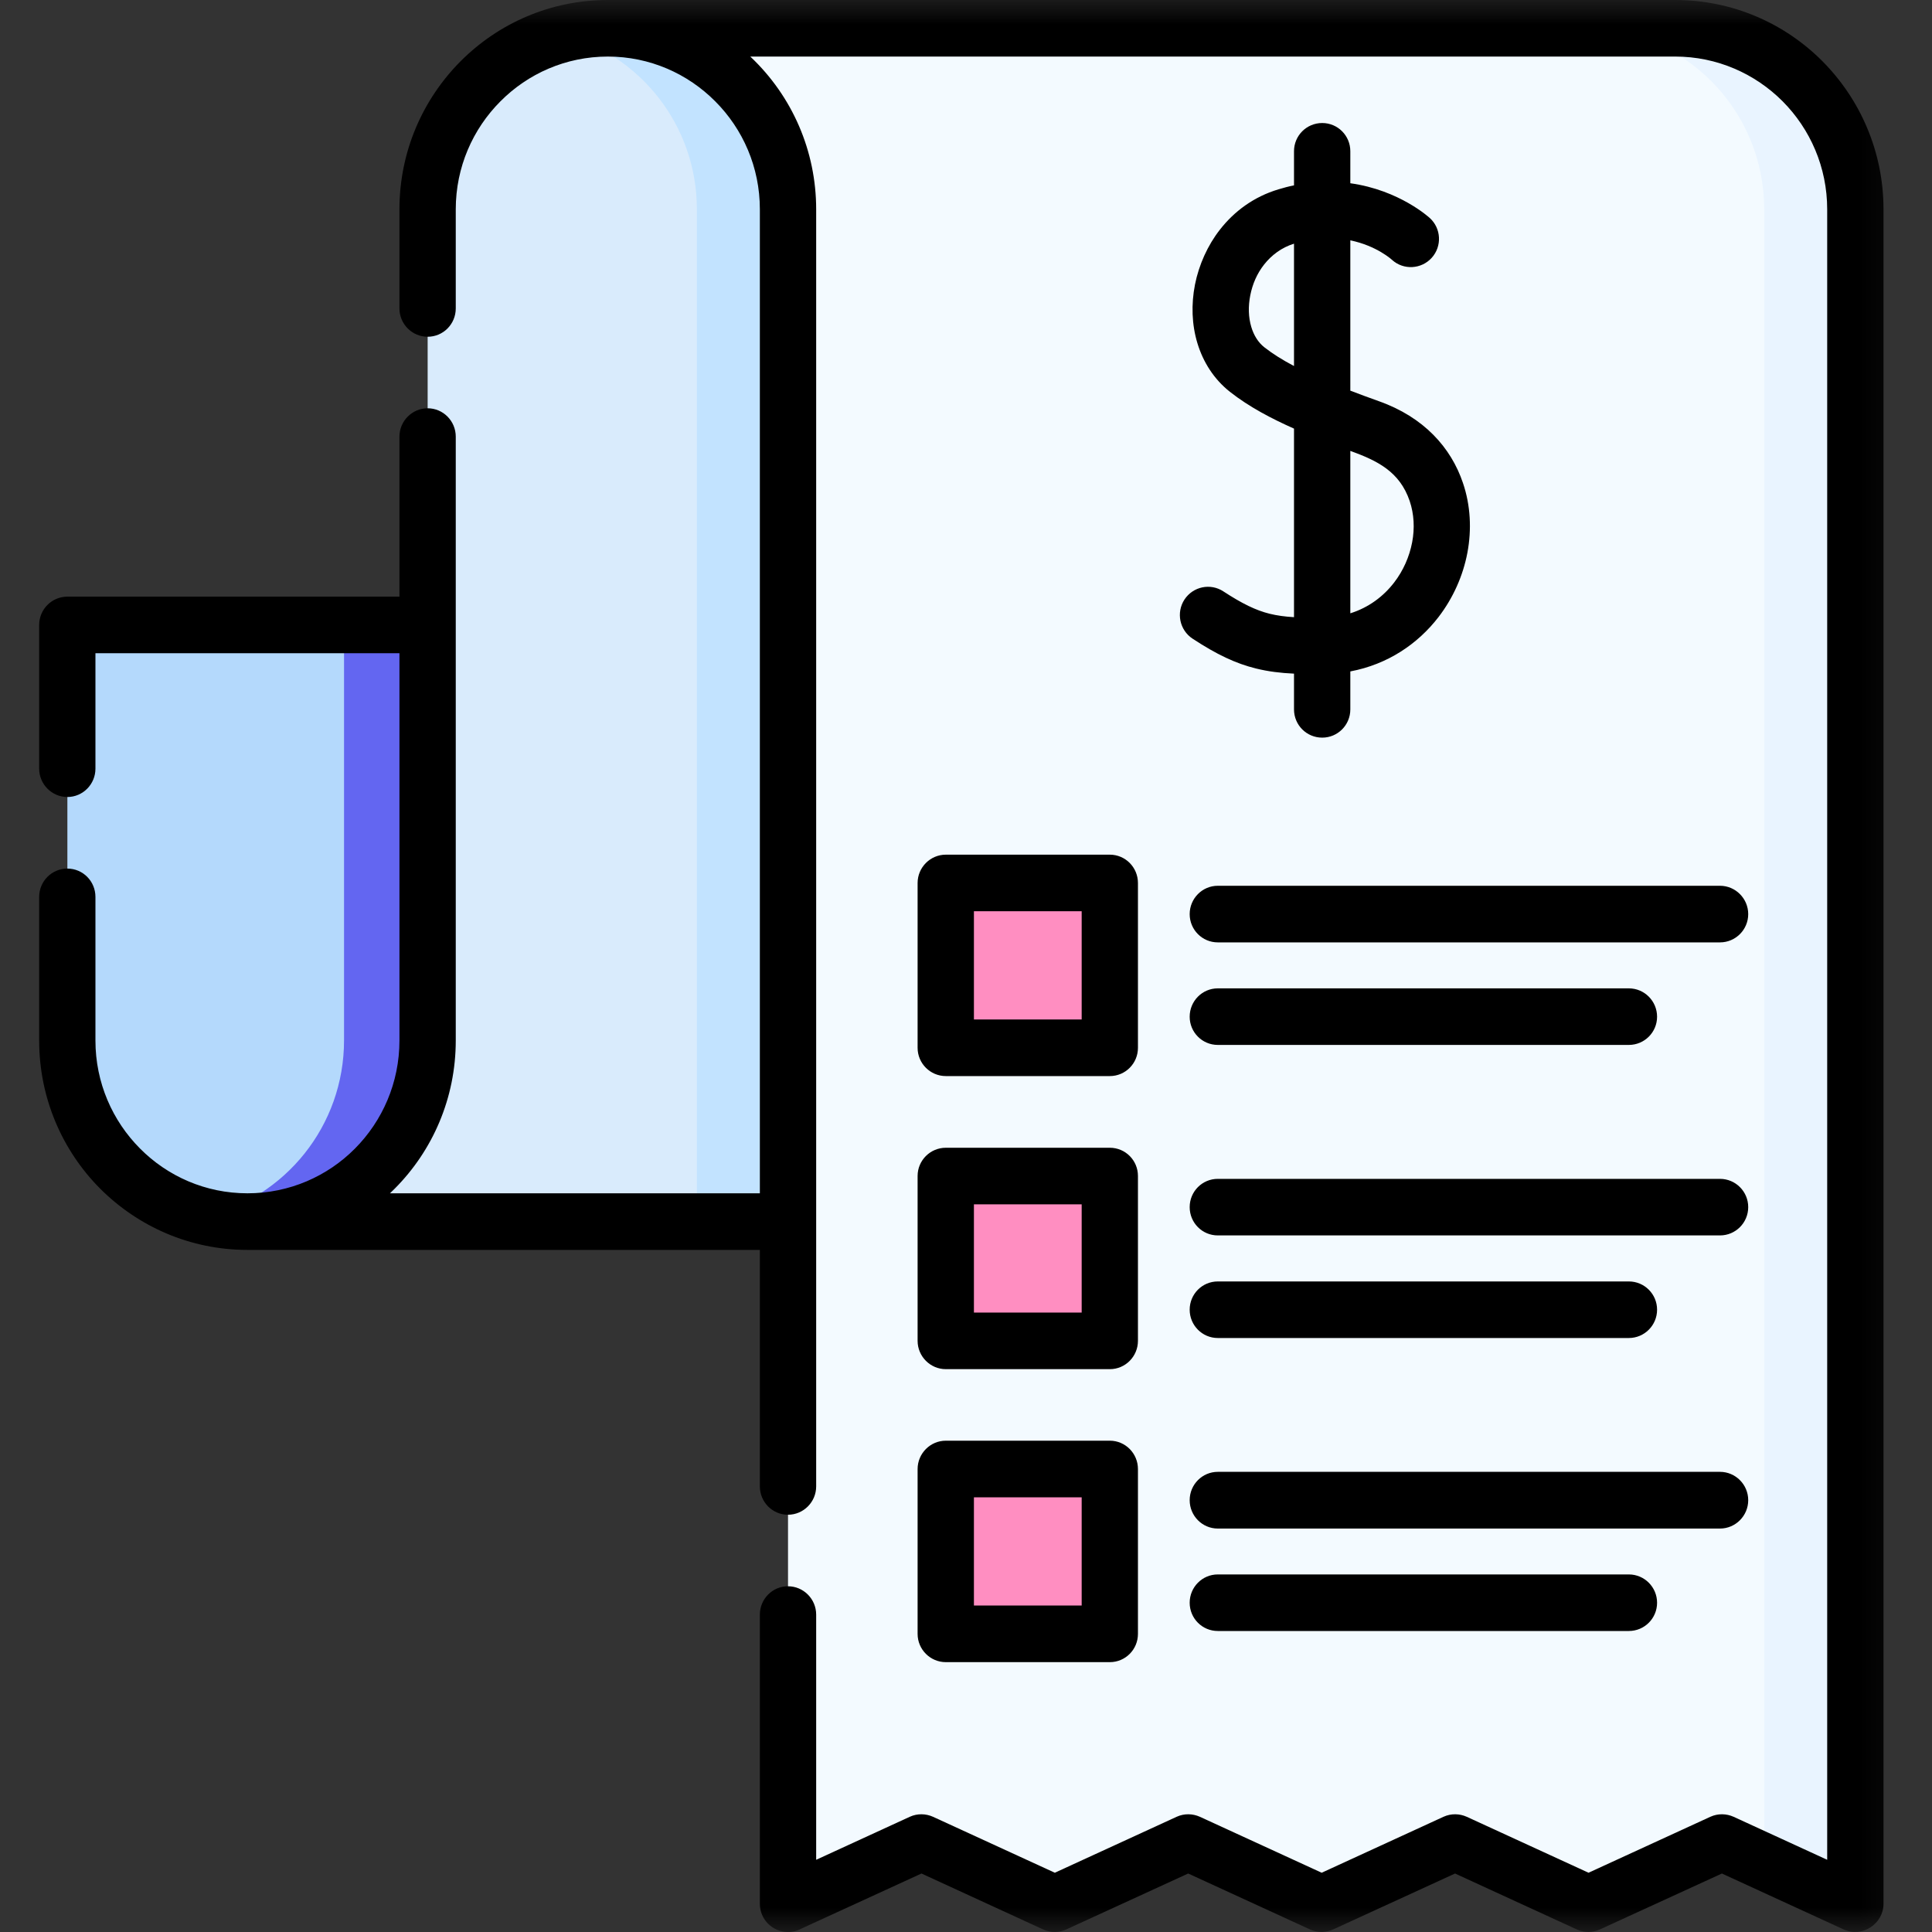 <svg width="40" height="40" viewBox="0 0 40 40" fill="none" xmlns="http://www.w3.org/2000/svg">
<rect x="0" y="0" width="40" height="40" fill="#333333" stroke="none"/>
<mask id="mask0_486_4290" style="mask-type:luminance" maskUnits="userSpaceOnUse" x="0" y="0" width="40" height="40">
<path d="M0 3.8147e-06H39.805V40H0V3.8147e-06Z" fill="white"/>
</mask>
<g mask="url(#mask0_486_4290)">
<path fill-rule="evenodd" clip-rule="evenodd" d="M1.998 12.94C1.584 12.94 1.395 13.124 1.395 13.547V21.544C1.395 23.614 3.063 25.293 5.123 25.293L11.155 25.167V12.94H1.998Z" fill="#B4D9FC"/>
<path fill-rule="evenodd" clip-rule="evenodd" d="M4.252 25.189C4.486 25.244 4.726 25.28 4.975 25.288H5.279L11.154 25.167V12.94H7.123V21.539C7.123 23.313 5.898 24.799 4.252 25.189Z" fill="#6366F1"/>
<path fill-rule="evenodd" clip-rule="evenodd" d="M17.447 25.293H5.123C7.184 25.293 8.854 23.614 8.854 21.544V4.334C8.854 2.263 10.524 0.587 12.585 0.587L16.316 0.638L17.447 25.293Z" fill="#D9EBFC"/>
<path fill-rule="evenodd" clip-rule="evenodd" d="M17.448 25.293H14.428V4.334C14.428 2.591 13.245 1.127 11.641 0.706C11.943 0.629 12.26 0.587 12.586 0.587L16.317 0.638L17.448 25.293Z" fill="#C2E3FF"/>
<path fill-rule="evenodd" clip-rule="evenodd" d="M38.414 38.809V4.334C38.414 2.263 36.744 0.587 34.683 0.587H12.586C14.644 0.587 16.315 2.263 16.315 4.334V38.809C16.315 39.223 16.517 39.322 16.863 39.163L18.527 38.399C18.887 38.235 19.266 38.233 19.627 38.399L21.291 39.163C21.67 39.338 22.036 39.325 22.388 39.163L24.052 38.399C24.422 38.228 24.806 38.239 25.152 38.399L26.816 39.163C27.19 39.336 27.565 39.322 27.913 39.163L29.577 38.399C29.965 38.219 30.318 38.235 30.677 38.399L32.339 39.163C32.733 39.344 33.094 39.32 33.438 39.163L35.102 38.399C35.468 38.23 35.847 38.237 36.2 38.399L37.863 39.163C38.267 39.347 38.414 39.234 38.414 38.809Z" fill="#F3FAFF"/>
<path fill-rule="evenodd" clip-rule="evenodd" d="M38.414 38.809V4.334C38.414 2.263 36.744 0.587 34.683 0.587H32.797C34.857 0.587 36.526 2.263 36.526 4.334V38.55L37.863 39.163C38.267 39.347 38.414 39.234 38.414 38.809Z" fill="#E9F4FF"/>
<path fill-rule="evenodd" clip-rule="evenodd" d="M20.186 24.347H22.374C22.707 24.347 22.978 24.622 22.978 24.954V27.153C22.978 27.488 22.707 27.76 22.374 27.76H20.186C19.853 27.76 19.582 27.488 19.582 27.153V24.954C19.582 24.622 19.853 24.347 20.186 24.347ZM20.186 18.281H22.374C22.707 18.281 22.978 18.554 22.978 18.888V21.087C22.978 21.419 22.707 21.694 22.374 21.694H20.186C19.853 21.694 19.582 21.419 19.582 21.087V18.888C19.582 18.554 19.853 18.281 20.186 18.281ZM20.186 30.415H22.374C22.707 30.415 22.978 30.688 22.978 31.022V33.221C22.978 33.556 22.707 33.828 22.374 33.828H20.186C19.853 33.828 19.582 33.556 19.582 33.221V31.022C19.582 30.688 19.853 30.415 20.186 30.415Z" fill="#FF8EC1"/>
<path d="M26.791 7.578V5.045C26.533 5.125 26.326 5.282 26.172 5.477C26.024 5.665 25.931 5.882 25.885 6.117C25.841 6.343 25.846 6.568 25.907 6.77C25.958 6.941 26.048 7.089 26.178 7.191C26.348 7.324 26.551 7.452 26.791 7.578ZM27.957 9.335V12.698C28.336 12.579 28.642 12.349 28.865 12.059C29.054 11.813 29.18 11.525 29.237 11.228C29.292 10.938 29.277 10.643 29.186 10.373C28.977 9.76 28.514 9.538 27.957 9.335ZM26.791 3.131C26.791 2.808 27.051 2.547 27.375 2.547C27.697 2.547 27.957 2.808 27.957 3.131V3.794C28.977 3.935 29.596 4.509 29.599 4.511C29.839 4.726 29.859 5.096 29.643 5.337C29.427 5.576 29.059 5.596 28.821 5.381C28.819 5.379 28.506 5.089 27.957 4.976V8.088C28.144 8.161 28.343 8.232 28.55 8.307C29.48 8.637 30.042 9.268 30.288 9.997C30.447 10.462 30.471 10.962 30.381 11.443C30.291 11.919 30.086 12.38 29.784 12.774C29.356 13.33 28.733 13.755 27.957 13.901V14.687C27.957 15.011 27.697 15.272 27.375 15.272C27.051 15.272 26.791 15.011 26.791 14.687V13.947C26.509 13.934 26.258 13.903 26.006 13.841C25.583 13.737 25.191 13.551 24.691 13.223C24.422 13.046 24.347 12.683 24.523 12.413C24.7 12.143 25.061 12.067 25.33 12.245C25.716 12.497 26 12.636 26.286 12.707C26.441 12.745 26.604 12.767 26.791 12.778V8.874C26.328 8.668 25.863 8.426 25.464 8.112C25.132 7.849 24.909 7.496 24.79 7.102C24.675 6.721 24.66 6.301 24.741 5.891C24.821 5.486 25.002 5.08 25.257 4.755C25.552 4.376 25.958 4.073 26.469 3.92C26.579 3.887 26.685 3.858 26.791 3.838V3.131ZM25.213 19.511C24.891 19.511 24.631 19.249 24.631 18.926C24.631 18.603 24.891 18.339 25.213 18.339H35.611C35.932 18.339 36.195 18.603 36.195 18.926C36.195 19.249 35.932 19.511 35.611 19.511H25.213ZM25.213 21.634C24.891 21.634 24.631 21.373 24.631 21.05C24.631 20.726 24.891 20.463 25.213 20.463H33.724C34.046 20.463 34.308 20.726 34.308 21.05C34.308 21.373 34.046 21.634 33.724 21.634H25.213ZM25.213 25.578C24.891 25.578 24.631 25.317 24.631 24.992C24.631 24.668 24.891 24.407 25.213 24.407H35.611C35.932 24.407 36.195 24.668 36.195 24.992C36.195 25.317 35.932 25.578 35.611 25.578H25.213ZM25.213 27.702C24.891 27.702 24.631 27.439 24.631 27.116C24.631 26.792 24.891 26.531 25.213 26.531H33.724C34.046 26.531 34.308 26.792 34.308 27.116C34.308 27.439 34.046 27.702 33.724 27.702H25.213ZM25.213 31.647C24.891 31.647 24.631 31.383 24.631 31.06C24.631 30.736 24.891 30.473 25.213 30.473H35.611C35.932 30.473 36.195 30.736 36.195 31.06C36.195 31.383 35.932 31.647 35.611 31.647H25.213ZM25.213 33.768C24.891 33.768 24.631 33.507 24.631 33.183C24.631 32.86 24.891 32.597 25.213 32.597H33.724C34.046 32.597 34.308 32.86 34.308 33.183C34.308 33.507 34.046 33.768 33.724 33.768H25.213ZM22.395 18.866H20.164V21.107H22.395V18.866ZM19.582 17.695H22.978C23.3 17.695 23.56 17.958 23.56 18.282V21.694C23.56 22.017 23.3 22.279 22.978 22.279H19.582C19.261 22.279 18.998 22.017 18.998 21.694V18.282C18.998 17.958 19.261 17.695 19.582 17.695ZM22.395 24.934H20.164V27.175H22.395V24.934ZM19.582 23.763H22.978C23.3 23.763 23.56 24.024 23.56 24.347V27.76C23.56 28.083 23.3 28.347 22.978 28.347H19.582C19.261 28.347 18.998 28.083 18.998 27.76V24.347C18.998 24.024 19.261 23.763 19.582 23.763ZM22.395 31H20.164V33.241H22.395V31ZM19.582 29.828H22.978C23.3 29.828 23.56 30.092 23.56 30.415V33.828C23.56 34.151 23.3 34.413 22.978 34.413H19.582C19.261 34.413 18.998 34.151 18.998 33.828V30.415C18.998 30.092 19.261 29.828 19.582 29.828ZM15.732 33.429C15.732 33.106 15.992 32.842 16.314 32.842C16.636 32.842 16.898 33.106 16.898 33.429V38.505L18.835 37.615C18.994 37.542 19.17 37.548 19.318 37.615L21.839 38.773L24.36 37.615C24.519 37.542 24.695 37.548 24.843 37.615L27.364 38.773L29.885 37.615C30.044 37.542 30.22 37.548 30.368 37.615L32.889 38.773L35.41 37.615C35.569 37.542 35.745 37.548 35.893 37.615L37.83 38.505V4.334C37.83 3.461 37.477 2.671 36.909 2.099C36.338 1.526 35.551 1.171 34.683 1.171H15.534C16.407 1.995 16.898 3.131 16.898 4.334V30.774C16.898 31.097 16.636 31.361 16.314 31.361C15.992 31.361 15.732 31.097 15.732 30.774V25.878H5.123C3.933 25.878 2.856 25.392 2.073 24.609C1.293 23.825 0.811 22.739 0.811 21.544V18.57C0.811 18.244 1.073 17.983 1.395 17.983C1.716 17.983 1.976 18.244 1.976 18.57V21.544C1.976 22.416 2.329 23.207 2.9 23.78C3.468 24.352 4.255 24.706 5.123 24.706C5.994 24.706 6.781 24.352 7.349 23.78C7.918 23.207 8.27 22.416 8.27 21.544V13.524H1.976V15.914C1.976 16.237 1.716 16.501 1.395 16.501C1.073 16.501 0.811 16.237 0.811 15.914V12.94C0.811 12.614 1.073 12.353 1.395 12.353H8.27V9.04C8.27 8.717 8.533 8.453 8.854 8.453C9.176 8.453 9.436 8.717 9.436 9.04V21.544C9.436 22.739 8.954 23.825 8.173 24.609C8.14 24.642 8.107 24.673 8.074 24.706H15.732V4.334C15.732 3.461 15.38 2.671 14.809 2.099C14.24 1.526 13.454 1.171 12.585 1.171C11.715 1.171 10.928 1.526 10.36 2.099C9.789 2.671 9.436 3.461 9.436 4.334V6.385C9.436 6.71 9.176 6.972 8.854 6.972C8.533 6.972 8.27 6.71 8.27 6.385V4.334C8.27 3.138 8.753 2.055 9.535 1.269C10.316 0.485 11.393 3.8147e-06 12.585 3.8147e-06H34.683C35.873 3.8147e-06 36.953 0.485 37.733 1.269C38.513 2.055 38.996 3.138 38.996 4.334V39.415C38.996 39.832 38.557 40.122 38.171 39.947L35.65 38.789L33.129 39.945C32.981 40.013 32.807 40.02 32.646 39.947L30.125 38.789L27.606 39.945C27.457 40.013 27.282 40.02 27.122 39.947L24.6 38.789L22.081 39.945C21.934 40.013 21.758 40.02 21.597 39.947L19.078 38.789L16.603 39.925C16.517 39.973 16.42 40 16.314 40C15.992 40 15.732 39.739 15.732 39.415V33.429Z" fill="black"/>
</g>
</svg>
